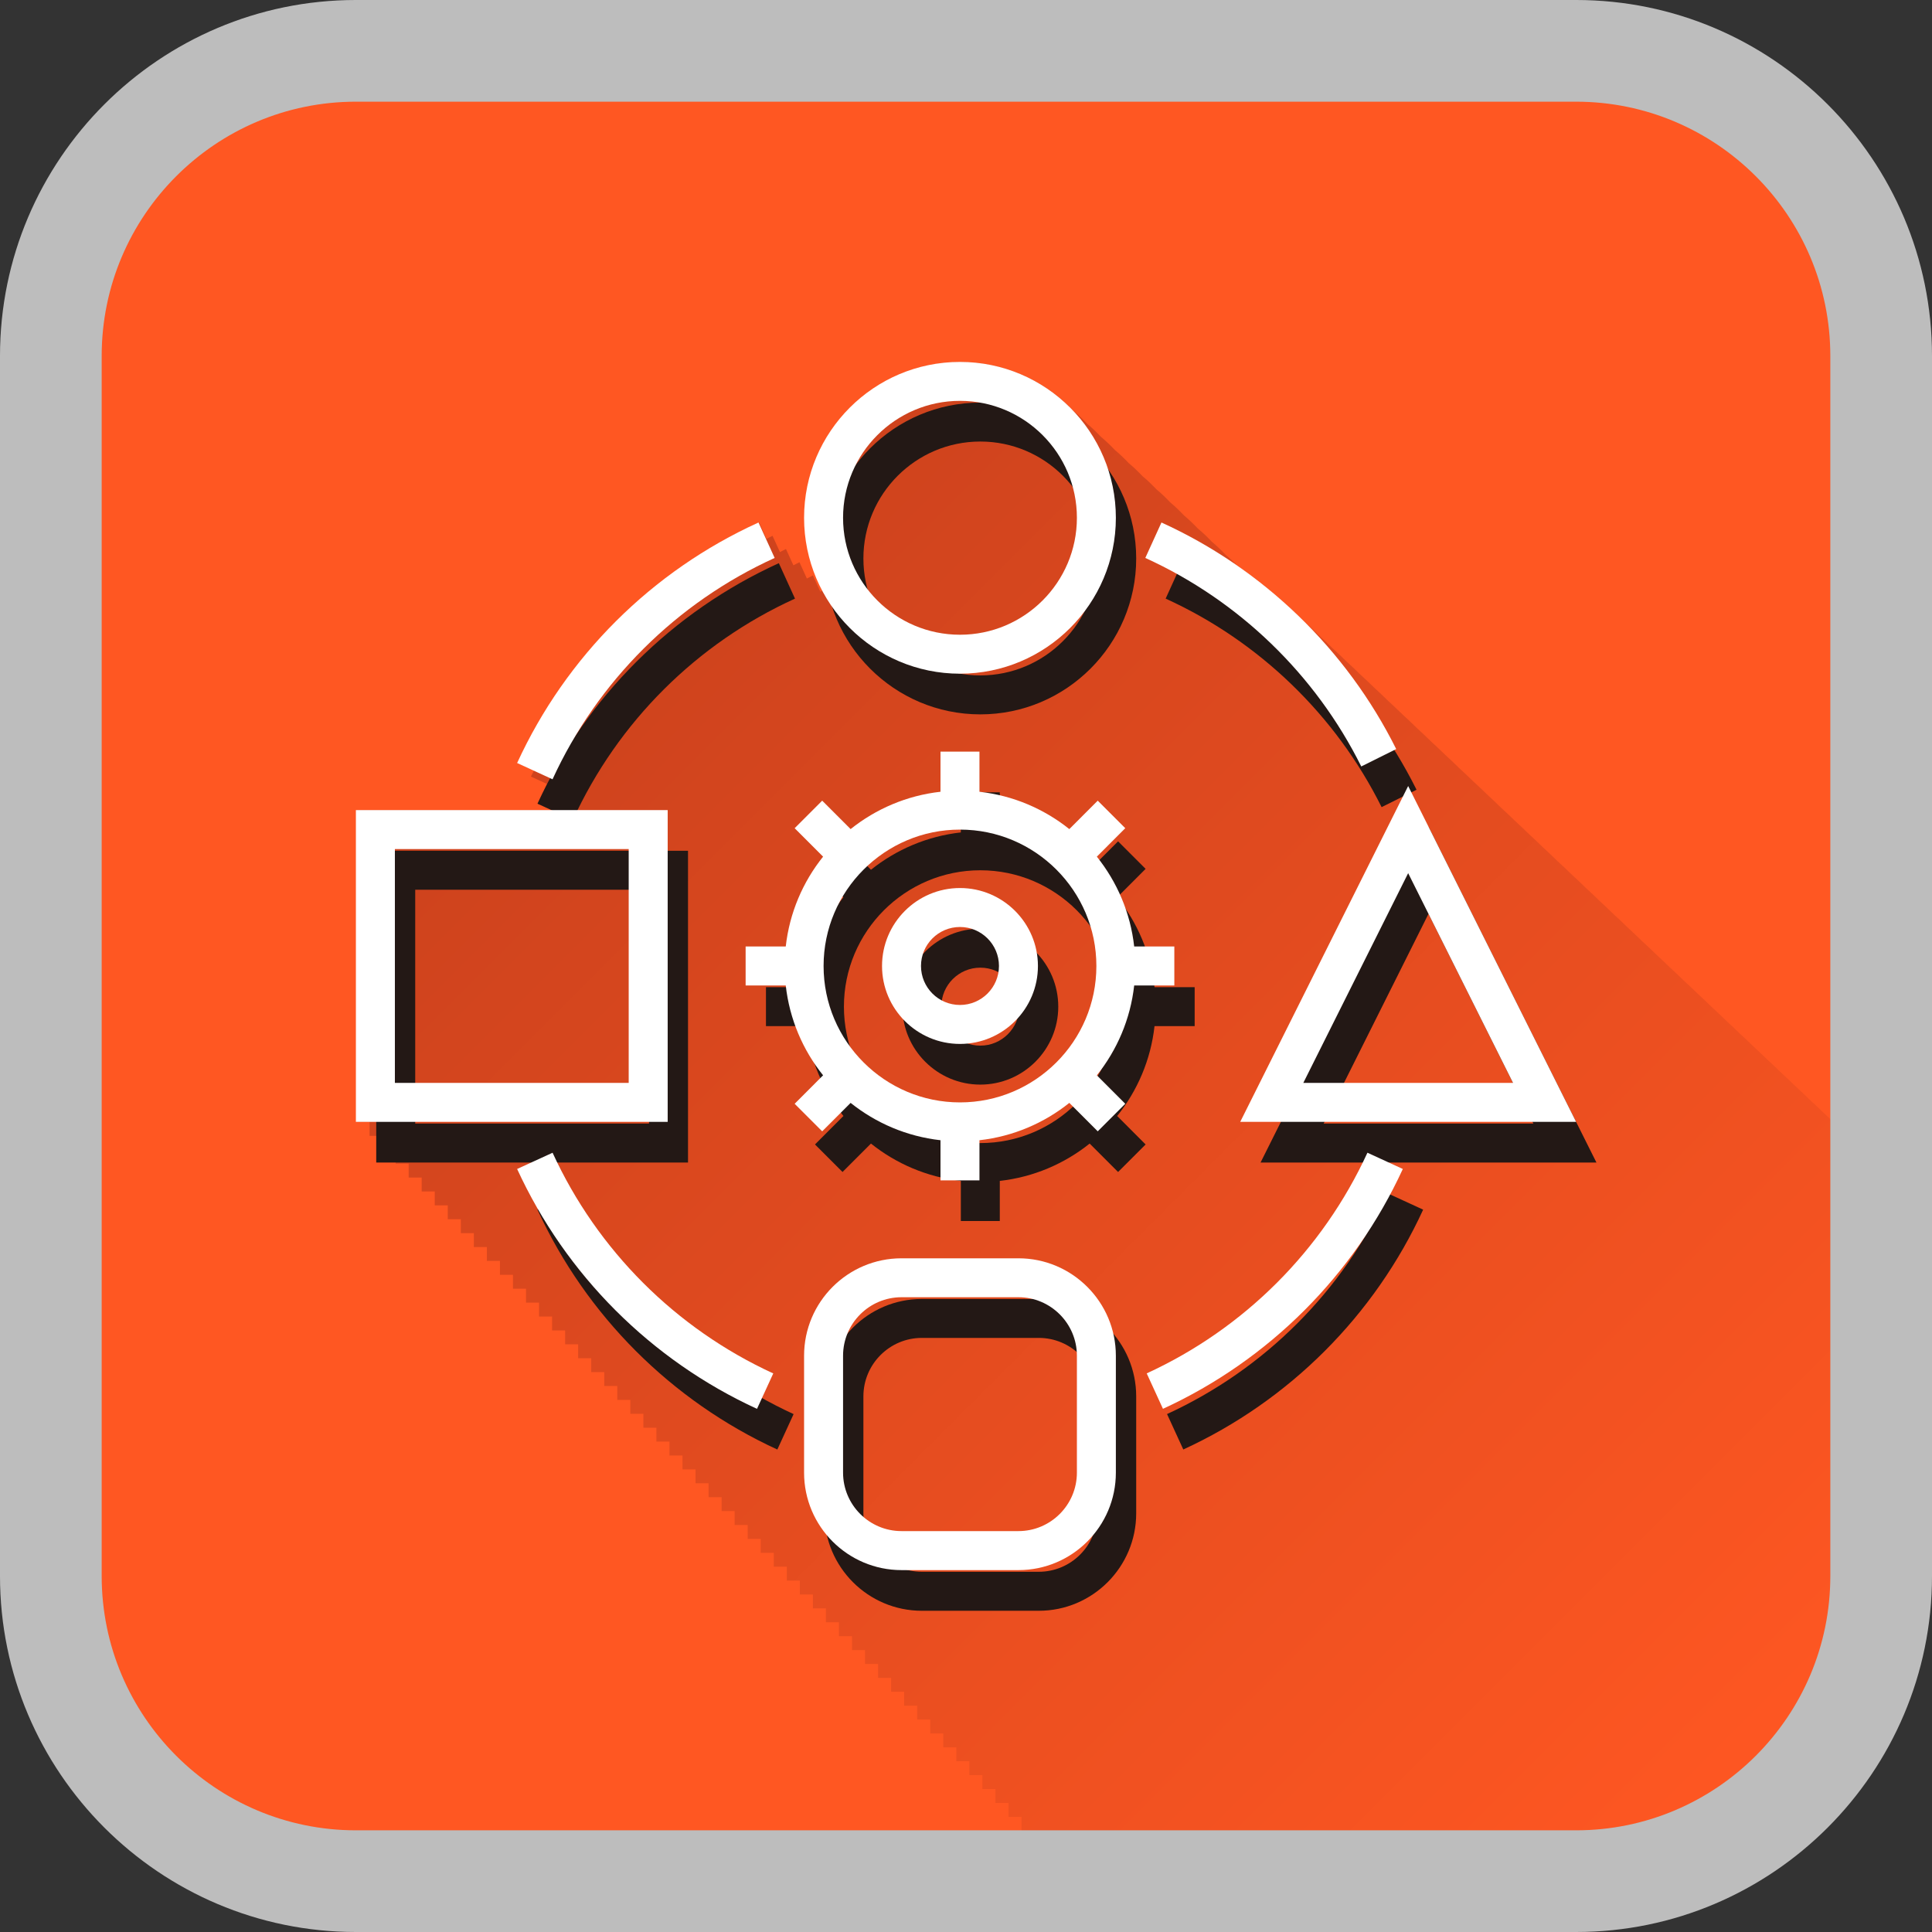 <?xml version="1.0" encoding="utf-8"?>
<!-- Generator: Adobe Illustrator 15.0.2, SVG Export Plug-In . SVG Version: 6.00 Build 0)  -->
<!DOCTYPE svg PUBLIC "-//W3C//DTD SVG 1.1//EN" "http://www.w3.org/Graphics/SVG/1.1/DTD/svg11.dtd">
<svg version="1.1" id="Layer_1" xmlns="http://www.w3.org/2000/svg" xmlns:xlink="http://www.w3.org/1999/xlink" x="0px" y="0px"
	 width="95px" height="95px" viewBox="362.998 130.779 95 95" enable-background="new 362.998 130.779 95 95" xml:space="preserve">
<rect x="362.998" y="130.779" width="95" height="95" fill="#333333" stroke="none"/>
<g>
	<g>
		<g>
			<path fill="#FF5722" d="M455.498,208.279c0,8.25-6.75,15-15,15h-60c-8.25,0-15-6.75-15-15v-60c0-8.25,6.75-15,15-15h60
				c8.25,0,15,6.75,15,15V208.279z"/>
		</g>
		
			<linearGradient id="SVGID_1_" gradientUnits="userSpaceOnUse" x1="449.85" y1="-126.017" x2="390.428" y2="-66.595" gradientTransform="matrix(1 0 0 -1 0.04 94.064)">
			<stop  offset="0" style="stop-color:#FF5722"/>
			<stop  offset="1" style="stop-color:#CC421D"/>
		</linearGradient>
		<path fill="url(#SVGID_1_)" d="M455.498,208.279v-20.102c-0.008-0.007-0.015-0.015-0.022-0.021
			c-0.226-0.223-0.459-0.438-0.692-0.654c-0.226-0.225-0.458-0.439-0.691-0.654c-0.226-0.224-0.458-0.438-0.69-0.654
			c-0.227-0.225-0.459-0.439-0.694-0.655c-0.226-0.224-0.459-0.44-0.692-0.655c-0.225-0.223-0.457-0.438-0.689-0.652
			c-0.227-0.225-0.46-0.44-0.694-0.656c-0.226-0.225-0.458-0.439-0.691-0.655c-0.227-0.224-0.458-0.438-0.691-0.653
			c-0.226-0.225-0.459-0.439-0.693-0.656c-0.227-0.225-0.46-0.439-0.693-0.655c-0.226-0.224-0.457-0.438-0.689-0.651
			c-0.226-0.225-0.459-0.441-0.691-0.656c-0.227-0.225-0.46-0.439-0.693-0.654c-0.227-0.225-0.459-0.439-0.693-0.656
			c-0.226-0.225-0.459-0.439-0.691-0.654c-0.226-0.224-0.457-0.438-0.69-0.652c-0.227-0.225-0.461-0.442-0.695-0.658
			c-0.226-0.223-0.458-0.438-0.69-0.652c-0.227-0.225-0.458-0.439-0.692-0.656c-0.226-0.224-0.458-0.438-0.691-0.653
			c-0.227-0.226-0.46-0.44-0.694-0.657c-0.226-0.225-0.457-0.438-0.69-0.652c-0.226-0.225-0.459-0.439-0.691-0.656
			c-0.228-0.225-0.46-0.439-0.694-0.655c-0.225-0.224-0.457-0.438-0.689-0.653c-0.228-0.225-0.46-0.439-0.694-0.656
			c-0.226-0.224-0.458-0.438-0.691-0.654c-0.226-0.225-0.459-0.439-0.692-0.655c-0.227-0.224-0.458-0.438-0.691-0.653
			c-0.226-0.225-0.458-0.439-0.691-0.654c-0.227-0.225-0.458-0.439-0.692-0.655c-0.227-0.226-0.461-0.442-0.696-0.658
			c-0.224-0.224-0.455-0.437-0.688-0.651c-0.227-0.225-0.459-0.44-0.694-0.656c-0.226-0.225-0.458-0.439-0.691-0.655
			c-0.226-0.224-0.457-0.438-0.691-0.653c-0.227-0.225-0.459-0.439-0.693-0.656c-0.226-0.225-0.458-0.439-0.691-0.654
			c-0.227-0.225-0.459-0.439-0.693-0.655c-0.225-0.224-0.457-0.438-0.689-0.653c-1.009-1.002-2.1-1.918-3.27-2.729
			c-0.187-0.189-0.38-0.37-0.585-0.539c-0.215-0.227-0.438-0.443-0.679-0.643c-0.216-0.228-0.441-0.446-0.685-0.646
			c-0.214-0.225-0.437-0.441-0.677-0.641c-0.215-0.227-0.438-0.444-0.681-0.645c-0.215-0.227-0.439-0.445-0.682-0.645
			c-0.215-0.227-0.438-0.444-0.68-0.643c-0.215-0.227-0.438-0.445-0.68-0.644c-0.215-0.226-0.438-0.444-0.68-0.644
			c-0.215-0.226-0.438-0.442-0.679-0.642c-0.216-0.228-0.438-0.444-0.681-0.644c-0.215-0.228-0.439-0.444-0.681-0.645
			c-1.397-1.471-3.366-2.395-5.551-2.395c-4.227,0-7.666,3.439-7.666,7.666c0,1.291,0.323,2.504,0.89,3.572
			c-0.038,0.019-0.075,0.041-0.113,0.059l-0.365-0.801c-0.102,0.045-0.196,0.104-0.297,0.152l-0.365-0.802
			c-0.102,0.046-0.195,0.104-0.298,0.151l-0.365-0.801c-0.102,0.045-0.195,0.104-0.297,0.151l-0.364-0.801
			c-0.103,0.046-0.197,0.104-0.299,0.151l-0.364-0.802c-5.248,2.388-9.463,6.589-11.869,11.828l0.802,0.368
			c-0.048,0.102-0.104,0.193-0.152,0.295l0.802,0.368c-0.047,0.101-0.105,0.194-0.151,0.295l0.802,0.368
			c-0.048,0.101-0.104,0.193-0.151,0.295l0.71,0.326h-10.587v15.33h0.641v0.684h0.641v0.684h0.641v0.682h0.641v0.684h0.641v0.684
			h0.642v0.683h0.641v0.683h0.642v0.684h0.64v0.683h0.641v0.683h0.642v0.684h0.641v0.684h0.641v0.682h0.641v0.684h0.641v0.684h0.642
			v0.683h0.641v0.683h0.641v0.684h0.642v0.683h0.64v0.683h0.641v0.684h0.642v0.683h0.641v0.683h0.642v0.684h0.641v0.684h0.64v0.682
			h0.642v0.684h0.641v0.684h0.641v0.683h0.642v0.683h0.64v0.684h0.642v0.683h0.641v0.683h0.641v0.684h0.642v0.684h0.641v0.682h0.64
			v0.684h0.642v0.684h0.641v0.683h0.642v0.683h0.641v0.684h0.64v0.683h0.642v0.683h0.641v0.684h0.641v0.683h0.642v0.683h0.641v0.684
			h0.641v0.684h0.641v0.682h0.641v0.684h0.642v0.684h0.641v0.683h0.64v0.683h0.642v0.684h0.641v0.466h24.775
			C448.748,223.279,455.498,216.529,455.498,208.279z"/>
		<g>
			<path fill="#BDBDBD" d="M440.498,225.779h-60c-9.649,0-17.5-7.852-17.5-17.5v-60c0-9.65,7.851-17.5,17.5-17.5h60
				c9.649,0,17.5,7.851,17.5,17.5v60C457.998,217.928,450.147,225.779,440.498,225.779z M380.498,135.779
				c-6.894,0-12.5,5.607-12.5,12.5v60c0,6.893,5.606,12.5,12.5,12.5h60c6.893,0,12.5-5.607,12.5-12.5v-60
				c0-6.893-5.607-12.5-12.5-12.5H380.498z"/>
		</g>
	</g>
	<g>
		<g>
			<g>
				<path fill="#231815" d="M414.077,194.652h-5.75c-2.643,0-4.791,2.148-4.791,4.791v5.75c0,2.642,2.148,4.791,4.791,4.791h5.75
					c2.641,0,4.79-2.149,4.79-4.791v-5.75C418.867,196.801,416.717,194.652,414.077,194.652z M416.951,205.191
					c0,1.586-1.289,2.875-2.874,2.875h-5.75c-1.585,0-2.874-1.289-2.874-2.875v-5.75c0-1.584,1.289-2.875,2.874-2.875h5.75
					c1.585,0,2.874,1.291,2.874,2.875V205.191z"/>
				<path fill="#231815" d="M411.202,165.906c4.227,0,7.665-3.439,7.665-7.665c0-4.228-3.438-7.666-7.665-7.666
					c-4.228,0-7.666,3.438-7.666,7.666C403.536,162.467,406.975,165.906,411.202,165.906z M411.202,152.49
					c3.171,0,5.749,2.578,5.749,5.75c0,3.171-2.578,5.75-5.749,5.75s-5.749-2.578-5.749-5.75S408.031,152.49,411.202,152.49z"/>
				<path fill="#231815" d="M396.829,172.613h-15.331v15.33h15.331V172.613z M394.912,186.027h-11.497v-11.498h11.497V186.027z"/>
				<path fill="#231815" d="M441.498,187.943l-8.258-16.514l-8.258,16.514H441.498z M438.397,186.027h-10.313l5.156-10.313
					L438.397,186.027z"/>
				<path fill="#231815" d="M430.934,170.467l1.718-0.855c-2.449-4.912-6.549-8.869-11.543-11.141l-0.794,1.743
					C424.911,162.305,428.682,165.945,430.934,170.467z"/>
				<path fill="#231815" d="M402.089,160.214l-0.794-1.743c-5.248,2.387-9.463,6.588-11.869,11.827l1.741,0.8
					C393.381,166.275,397.26,162.411,402.089,160.214z"/>
				<path fill="#231815" d="M420.384,200.311l0.799,1.742c5.211-2.394,9.4-6.582,11.794-11.793l-1.74-0.8
					C429.033,194.257,425.18,198.109,420.384,200.311z"/>
				<path fill="#231815" d="M391.169,189.461l-1.743,0.799c2.396,5.211,6.583,9.401,11.795,11.795l0.8-1.742
					C397.223,198.109,393.371,194.257,391.169,189.461z"/>
				<path fill="#231815" d="M411.202,176.445c-2.113,0-3.833,1.719-3.833,3.834c0,2.113,1.72,3.832,3.833,3.832
					s3.833-1.719,3.833-3.832C415.035,178.164,413.315,176.445,411.202,176.445z M411.202,182.195c-1.058,0-1.917-0.859-1.917-1.918
					c0-1.057,0.859-1.916,1.917-1.916c1.057,0,1.917,0.859,1.917,1.916C413.119,181.336,412.258,182.195,411.202,182.195z"/>
				<path fill="#231815" d="M421.742,181.236v-1.916h-1.974c-0.185-1.661-0.844-3.178-1.836-4.418l1.398-1.399l-1.354-1.354
					l-1.397,1.398c-1.241-0.992-2.759-1.65-4.419-1.836v-1.973h-1.916v1.973c-1.66,0.186-3.178,0.844-4.419,1.836l-1.398-1.398
					l-1.354,1.354l1.398,1.399c-0.993,1.24-1.65,2.757-1.836,4.418h-1.973v1.916h1.973c0.186,1.662,0.843,3.179,1.836,4.418
					l-1.398,1.4l1.354,1.354l1.398-1.398c1.241,0.992,2.759,1.65,4.419,1.836v1.973h1.916v-1.973
					c1.66-0.186,3.178-0.844,4.419-1.836l1.397,1.398l1.354-1.354l-1.398-1.4c0.992-1.24,1.651-2.758,1.836-4.418H421.742z
					 M411.202,186.986c-3.698,0-6.707-3.01-6.707-6.707c0-3.698,3.009-6.707,6.707-6.707s6.707,3.009,6.707,6.707
					C417.909,183.977,414.9,186.986,411.202,186.986z"/>
			</g>
		</g>
	</g>
	<g>
		<g>
			<g>
				<path fill="#FFFFFF" d="M413.077,192.652h-5.75c-2.643,0-4.791,2.148-4.791,4.791v5.75c0,2.642,2.148,4.791,4.791,4.791h5.75
					c2.641,0,4.79-2.149,4.79-4.791v-5.75C417.867,194.801,415.717,192.652,413.077,192.652z M415.951,203.191
					c0,1.586-1.289,2.875-2.874,2.875h-5.75c-1.585,0-2.874-1.289-2.874-2.875v-5.75c0-1.584,1.289-2.875,2.874-2.875h5.75
					c1.585,0,2.874,1.291,2.874,2.875V203.191z"/>
				<path fill="#FFFFFF" d="M410.202,163.906c4.227,0,7.665-3.439,7.665-7.665c0-4.228-3.438-7.666-7.665-7.666
					c-4.228,0-7.666,3.438-7.666,7.666C402.536,160.467,405.975,163.906,410.202,163.906z M410.202,150.49
					c3.171,0,5.749,2.578,5.749,5.75c0,3.171-2.578,5.75-5.749,5.75s-5.749-2.578-5.749-5.75S407.031,150.49,410.202,150.49z"/>
				<path fill="#FFFFFF" d="M395.829,170.613h-15.331v15.33h15.331V170.613z M393.912,184.027h-11.497v-11.498h11.497V184.027z"/>
				<path fill="#FFFFFF" d="M440.498,185.943l-8.258-16.514l-8.258,16.514H440.498z M437.397,184.027h-10.313l5.156-10.313
					L437.397,184.027z"/>
				<path fill="#FFFFFF" d="M429.934,168.467l1.718-0.855c-2.449-4.912-6.549-8.869-11.543-11.141l-0.794,1.743
					C423.911,160.305,427.682,163.945,429.934,168.467z"/>
				<path fill="#FFFFFF" d="M401.089,158.214l-0.794-1.743c-5.248,2.387-9.463,6.588-11.869,11.827l1.741,0.8
					C392.381,164.275,396.26,160.411,401.089,158.214z"/>
				<path fill="#FFFFFF" d="M419.384,198.311l0.799,1.742c5.211-2.394,9.4-6.582,11.794-11.793l-1.74-0.8
					C428.033,192.257,424.18,196.109,419.384,198.311z"/>
				<path fill="#FFFFFF" d="M390.169,187.461l-1.743,0.799c2.396,5.211,6.583,9.401,11.795,11.795l0.8-1.742
					C396.223,196.109,392.371,192.257,390.169,187.461z"/>
				<path fill="#FFFFFF" d="M410.202,174.445c-2.113,0-3.833,1.719-3.833,3.834c0,2.113,1.72,3.832,3.833,3.832
					s3.833-1.719,3.833-3.832C414.035,176.164,412.315,174.445,410.202,174.445z M410.202,180.195c-1.058,0-1.917-0.859-1.917-1.918
					c0-1.057,0.859-1.916,1.917-1.916c1.057,0,1.917,0.859,1.917,1.916C412.119,179.336,411.258,180.195,410.202,180.195z"/>
				<path fill="#FFFFFF" d="M420.742,179.236v-1.916h-1.974c-0.185-1.661-0.844-3.178-1.836-4.418l1.398-1.399l-1.354-1.354
					l-1.397,1.398c-1.241-0.992-2.759-1.65-4.419-1.836v-1.973h-1.916v1.973c-1.66,0.186-3.178,0.844-4.419,1.836l-1.398-1.398
					l-1.354,1.354l1.398,1.399c-0.993,1.24-1.65,2.757-1.836,4.418h-1.973v1.916h1.973c0.186,1.662,0.843,3.179,1.836,4.418
					l-1.398,1.4l1.354,1.354l1.398-1.398c1.241,0.992,2.759,1.65,4.419,1.836v1.973h1.916v-1.973
					c1.66-0.186,3.178-0.844,4.419-1.836l1.397,1.398l1.354-1.354l-1.398-1.4c0.992-1.24,1.651-2.758,1.836-4.418H420.742z
					 M410.202,184.986c-3.698,0-6.707-3.01-6.707-6.707c0-3.698,3.009-6.707,6.707-6.707s6.707,3.009,6.707,6.707
					C416.909,181.977,413.9,184.986,410.202,184.986z"/>
			</g>
		</g>
	</g>
</g>
</svg>
